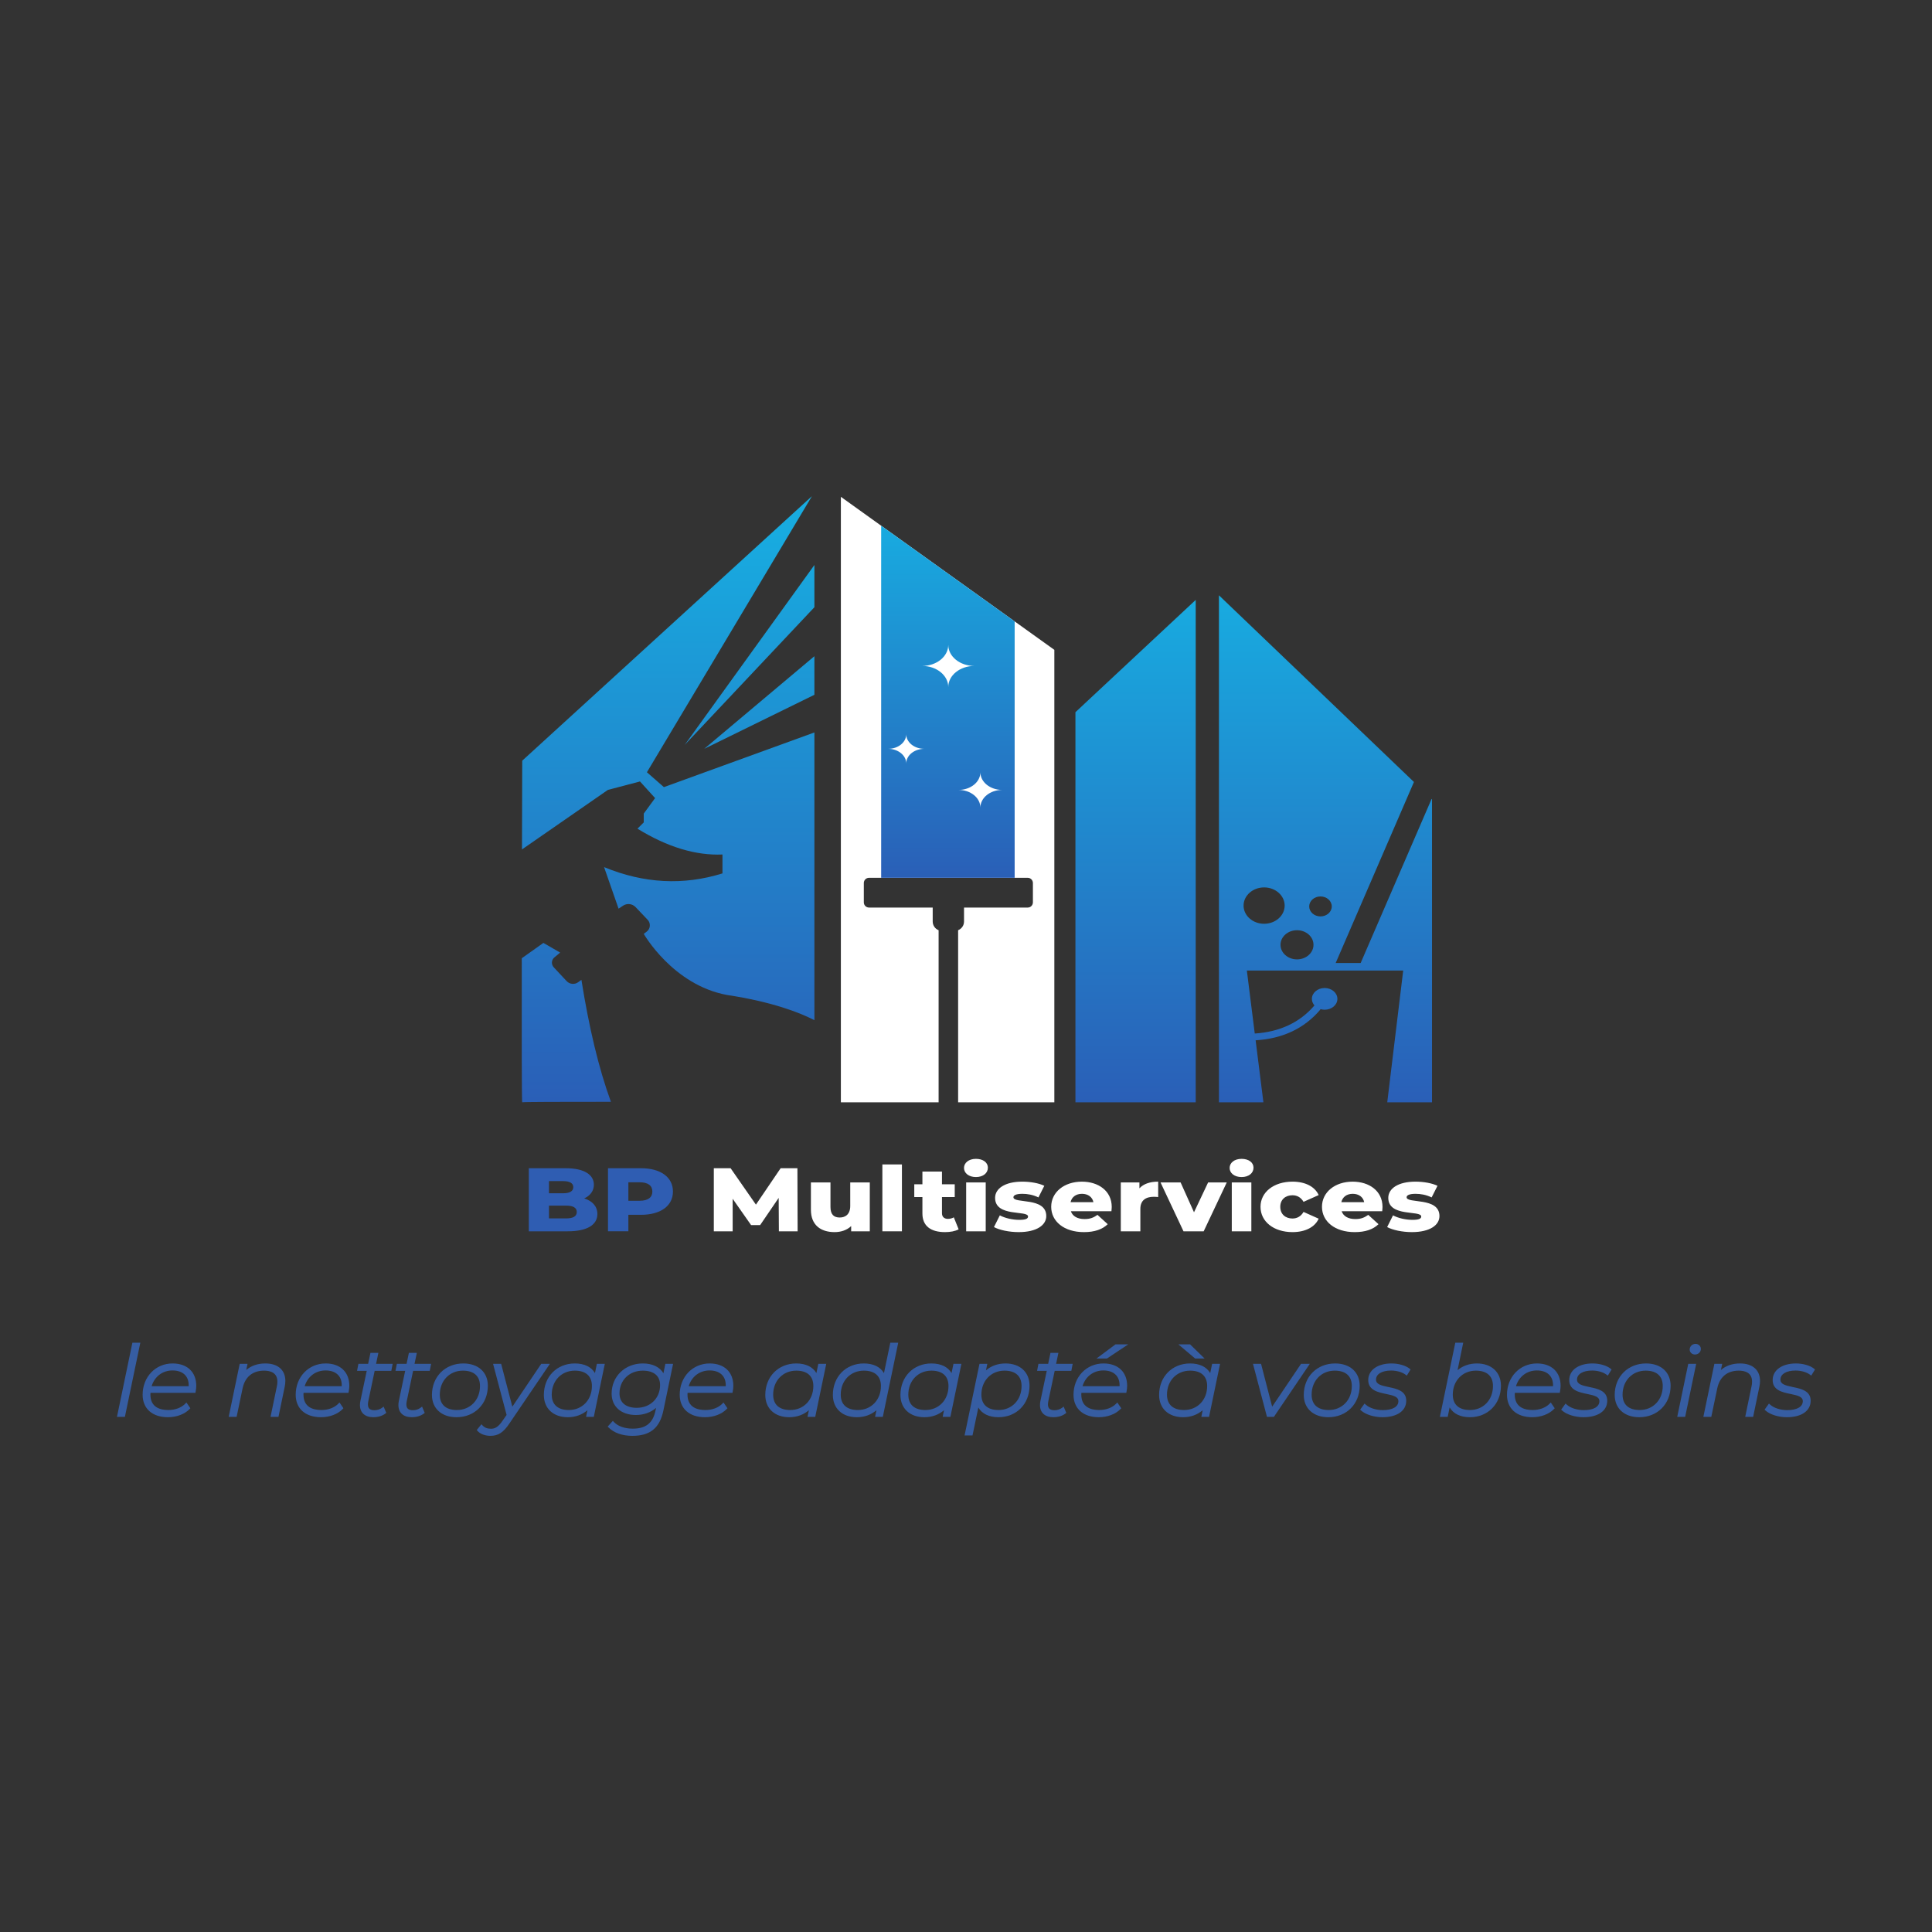 <svg xmlns="http://www.w3.org/2000/svg" xmlns:xlink="http://www.w3.org/1999/xlink" id="Calque_1" x="0px" y="0px" viewBox="0 0 512 512" style="enable-background:new 0 0 512 512;" xml:space="preserve"><rect x="0" y="0" width="512" height="512" fill="#333333" stroke="none"/><g></g><g>	<linearGradient id="SVGID_1_" gradientUnits="userSpaceOnUse" x1="332.25" y1="292.121" x2="332.25" y2="157.761">		<stop offset="0" style="stop-color:#2A5FB7"></stop>		<stop offset="1" style="stop-color:#18ABE0"></stop>	</linearGradient>	<path style="fill:url(#SVGID_1_);" d="M285.002,188.737v103.383h31.876V158.98L285.002,188.737z M379.392,211.715l-18.8,43.486  h-6.62l20.737-47.968l-51.678-49.472v134.359h11.785l-2.062-16.43c7.14-0.422,12.871-3.126,17.049-8.025l0.072-0.087l0.072-0.148  c0.342,0.106,0.714,0.16,1.098,0.16c1.865,0,3.38-1.288,3.38-2.879c0-1.588-1.515-2.879-3.38-2.879c-1.865,0-3.38,1.291-3.38,2.879  c0,0.642,0.247,1.234,0.665,1.717l-0.046,0.095c-3.844,4.463-9.172,6.95-15.758,7.372l-2.093-16.692h41.432l-4.227,34.918h11.861  v-80.303L379.392,211.715z M335.001,244.81c-3.004,0-5.442-2.157-5.442-4.816c0-2.662,2.438-4.82,5.442-4.82  c3.008,0,5.446,2.157,5.446,4.82C340.448,242.653,338.009,244.81,335.001,244.81z M343.721,254.248  c-2.415,0-4.371-1.732-4.371-3.866c0-2.134,1.956-3.866,4.371-3.866c2.412,0,4.368,1.732,4.368,3.866  C348.089,252.516,346.133,254.248,343.721,254.248z M349.942,242.858c-1.648,0-2.989-1.185-2.989-2.647  c0-1.458,1.341-2.643,2.989-2.643c1.652,0,2.989,1.185,2.989,2.643C352.931,241.673,351.595,242.858,349.942,242.858z"></path>	<g>		<path style="fill:#FFFFFF;" d="M279.411,172.216v119.904h-25.499v-45.606c0.915-0.361,1.565-1.253,1.565-2.298v-3.703h16.878   c0.76,0,1.375-0.615,1.375-1.375v-5.135c0-0.76-0.615-1.375-1.375-1.375h-42.058c-0.76,0-1.375,0.615-1.375,1.375v5.135   c0,0.76,0.615,1.375,1.375,1.375h16.878v3.703c0,1.044,0.649,1.937,1.565,2.302v45.602h-25.902V131.662l10.68,7.657l35.378,25.359   L279.411,172.216z"></path>					<linearGradient id="SVGID_00000065785336875729849040000013600860217562570636_" gradientUnits="userSpaceOnUse" x1="251.206" y1="232.63" x2="251.206" y2="139.319">			<stop offset="0" style="stop-color:#2A5FB7"></stop>			<stop offset="1" style="stop-color:#18ABE0"></stop>		</linearGradient>		<path style="fill:url(#SVGID_00000065785336875729849040000013600860217562570636_);" d="M233.517,139.318v93.311h35.378v-67.953   L233.517,139.318z M241.561,199.584c-0.866,0.699-1.401,1.671-1.401,2.742c0-2.142-2.146-3.878-4.785-3.878   c1.318,0,2.518-0.433,3.384-1.132c0.866-0.703,1.401-1.667,1.401-2.738c0,1.071,0.536,2.036,1.401,2.738   c0.866,0.699,2.066,1.132,3.388,1.132C243.627,198.448,242.427,198.881,241.561,199.584z M251.299,182.079   c0-3.092-3.099-5.598-6.912-5.598c1.903,0,3.635-0.627,4.888-1.637c1.25-1.01,2.024-2.408,2.024-3.954   c0,1.546,0.771,2.943,2.024,3.954c1.25,1.01,2.981,1.637,4.892,1.637c-1.91,0-3.642,0.627-4.892,1.641   C252.07,179.132,251.299,180.534,251.299,182.079z M261.5,210.708c-1.044,0.847-1.69,2.02-1.69,3.312   c0-2.586-2.59-4.683-5.78-4.683c1.591,0,3.042-0.524,4.087-1.371c1.044-0.843,1.694-2.013,1.694-3.308   c0,1.295,0.646,2.465,1.69,3.308c1.048,0.847,2.495,1.371,4.094,1.371C263.995,209.337,262.548,209.861,261.5,210.708z"></path>	</g>			<linearGradient id="SVGID_00000065761975300806263690000016547293509533232550_" gradientUnits="userSpaceOnUse" x1="150.082" y1="291.622" x2="150.082" y2="141.033">		<stop offset="0" style="stop-color:#2A5FB7"></stop>		<stop offset="1" style="stop-color:#18ABE0"></stop>	</linearGradient>	<path style="fill:url(#SVGID_00000065761975300806263690000016547293509533232550_);" d="M154.079,259.663  c2.005,12.583,4.577,23.46,7.82,32.328c-13.129-0.004-23.403,0.027-23.505,0.129c-0.133,0.133-0.144-18.063-0.118-38.173  l5.727-4.068l4.444,2.567l-1.531,1.272c-0.798,0.668-0.874,1.872-0.163,2.632l3.407,3.65c0.805,0.866,2.134,0.987,3.084,0.281  L154.079,259.663z"></path>			<linearGradient id="SVGID_00000136398098015908497320000009340103572944202149_" gradientUnits="userSpaceOnUse" x1="198.637" y1="291.622" x2="198.637" y2="141.033">		<stop offset="0" style="stop-color:#2A5FB7"></stop>		<stop offset="1" style="stop-color:#18ABE0"></stop>	</linearGradient>	<polygon style="fill:url(#SVGID_00000136398098015908497320000009340103572944202149_);" points="215.826,149.729 215.826,160.917   181.447,197.415  "></polygon>			<linearGradient id="SVGID_00000143585371066116748070000010614369344467350706_" gradientUnits="userSpaceOnUse" x1="201.223" y1="291.622" x2="201.223" y2="141.033">		<stop offset="0" style="stop-color:#2A5FB7"></stop>		<stop offset="1" style="stop-color:#18ABE0"></stop>	</linearGradient>	<polygon style="fill:url(#SVGID_00000143585371066116748070000010614369344467350706_);" points="186.62,198.452 215.826,173.899   215.826,184.126  "></polygon>			<linearGradient id="SVGID_00000181796107932389758310000000616161127733778601_" gradientUnits="userSpaceOnUse" x1="177.078" y1="291.622" x2="177.078" y2="141.033">		<stop offset="0" style="stop-color:#2A5FB7"></stop>		<stop offset="1" style="stop-color:#18ABE0"></stop>	</linearGradient>	<path style="fill:url(#SVGID_00000181796107932389758310000000616161127733778601_);" d="M175.94,208.597l39.886-14.489v76.247  c-3.832-1.971-11.101-4.854-23.198-6.684C178.276,261,170.6,247.48,170.6,247.48l0.775-0.581c1.01-0.756,1.132-2.222,0.266-3.137  l-3.202-3.369c-0.874-0.919-2.279-1.075-3.335-0.372l-1.177,0.786l-3.84-11.014c10.6,4.371,21.056,4.877,31.375,1.667v-5.006  c-7.053,0.296-14.554-1.941-22.529-6.844l1.667-1.667v-2.336l3.004-4.102l-4.003-4.409l-8.511,2.241l-22.761,15.773  c0.03-13.437,0.065-23.521,0.065-23.521l76.779-70.102l-43.737,73.171L175.94,208.597z"></path>	<g>		<g>			<path style="fill:#2F5DB2;" d="M158.311,321.723c0,2.89-2.728,4.585-7.858,4.585H140.14v-16.717h9.767    c5.02,0,7.476,1.791,7.476,4.37c0,1.6-0.928,2.89-2.565,3.63C156.974,318.26,158.311,319.693,158.311,321.723z M145.488,313.006    v3.224h3.711c1.801,0,2.728-0.549,2.728-1.624c0-1.051-0.928-1.6-2.728-1.6H145.488z M152.854,321.197    c0-1.146-0.982-1.695-2.838-1.695h-4.529v3.391h4.529C151.872,322.893,152.854,322.344,152.854,321.197z"></path>			<path style="fill:#2F5DB2;" d="M178.338,315.776c0,3.797-3.274,6.162-8.485,6.162h-3.329v4.37h-5.402v-16.717h8.731    C175.064,309.591,178.338,311.955,178.338,315.776z M172.881,315.776c0-1.553-1.119-2.46-3.356-2.46h-3.001v4.896h3.001    C171.762,318.212,172.881,317.305,172.881,315.776z"></path>		</g>		<g>			<path style="fill:#FFFFFF;" d="M206.414,326.308l-0.055-8.86l-4.911,7.212h-2.401l-4.884-6.973v8.621h-4.993v-16.717h4.447    l6.712,9.648l6.548-9.648h4.447l0.055,16.717H206.414z"></path>			<path style="fill:#FFFFFF;" d="M230.506,313.364v12.944h-4.938v-1.385c-1.119,1.075-2.701,1.6-4.393,1.6    c-3.629,0-6.275-1.815-6.275-5.923v-7.236h5.184v6.496c0,2.006,0.9,2.794,2.455,2.794c1.528,0,2.783-0.883,2.783-3.057v-6.233    H230.506z"></path>			<path style="fill:#FFFFFF;" d="M233.835,308.588h5.184v17.72h-5.184V308.588z"></path>			<path style="fill:#FFFFFF;" d="M254.051,325.783c-0.901,0.502-2.237,0.741-3.602,0.741c-3.792,0-6.002-1.624-6.002-4.944v-4.346    h-2.155v-3.391h2.155v-3.367h5.184v3.367h3.383v3.391h-3.383v4.299c0,0.955,0.628,1.481,1.555,1.481    c0.573,0,1.146-0.143,1.582-0.406L254.051,325.783z"></path>			<path style="fill:#FFFFFF;" d="M255.47,309.519c0-1.361,1.255-2.412,3.165-2.412c1.91,0,3.165,0.979,3.165,2.34    c0,1.433-1.255,2.484-3.165,2.484C256.725,311.931,255.47,310.881,255.47,309.519z M256.043,313.364h5.184v12.944h-5.184V313.364    z"></path>			<path style="fill:#FFFFFF;" d="M263.41,325.186l1.555-3.105c1.364,0.74,3.356,1.194,5.157,1.194c1.746,0,2.319-0.334,2.319-0.883    c0-1.744-8.731,0.239-8.731-4.944c0-2.436,2.565-4.299,7.203-4.299c2.074,0,4.365,0.382,5.839,1.099l-1.555,3.081    c-1.473-0.717-2.947-0.955-4.256-0.955c-1.746,0-2.374,0.43-2.374,0.907c0,1.791,8.704-0.143,8.704,4.991    c0,2.388-2.51,4.251-7.312,4.251C267.448,326.523,264.856,325.974,263.41,325.186z"></path>			<path style="fill:#FFFFFF;" d="M294.541,320.983h-10.75c0.437,1.313,1.719,2.078,3.628,2.078c1.446,0,2.401-0.358,3.411-1.122    l2.728,2.483c-1.419,1.385-3.492,2.102-6.303,2.102c-5.266,0-8.676-2.842-8.676-6.711c0-3.893,3.465-6.663,8.131-6.663    c4.365,0,7.912,2.436,7.912,6.711C294.623,320.194,294.568,320.624,294.541,320.983z M283.709,318.594h6.057    c-0.273-1.361-1.419-2.221-3.029-2.221C285.128,316.373,284.009,317.233,283.709,318.594z"></path>			<path style="fill:#FFFFFF;" d="M306.928,313.149v4.084c-0.464-0.048-0.792-0.072-1.174-0.072c-2.101,0-3.547,0.932-3.547,3.2    v5.947h-5.184v-12.944h4.938v1.553C303.027,313.746,304.745,313.149,306.928,313.149z"></path>			<path style="fill:#FFFFFF;" d="M325.1,313.364l-6.112,12.944h-5.348l-6.084-12.944h5.32l3.547,7.905l3.738-7.905H325.1z"></path>			<path style="fill:#FFFFFF;" d="M325.864,309.519c0-1.361,1.255-2.412,3.165-2.412c1.91,0,3.165,0.979,3.165,2.34    c0,1.433-1.255,2.484-3.165,2.484C327.119,311.931,325.864,310.881,325.864,309.519z M326.436,313.364h5.184v12.944h-5.184    V313.364z"></path>			<path style="fill:#FFFFFF;" d="M334.049,319.812c0-3.893,3.52-6.663,8.485-6.663c3.356,0,5.921,1.313,6.93,3.558l-4.011,1.791    c-0.709-1.218-1.746-1.743-2.946-1.743c-1.801,0-3.22,1.099-3.22,3.057c0,2.006,1.419,3.105,3.22,3.105    c1.2,0,2.237-0.526,2.946-1.744l4.011,1.791c-1.01,2.245-3.574,3.559-6.93,3.559    C337.568,326.523,334.049,323.753,334.049,319.812z"></path>			<path style="fill:#FFFFFF;" d="M366.299,320.983h-10.75c0.437,1.313,1.719,2.078,3.628,2.078c1.446,0,2.401-0.358,3.411-1.122    l2.728,2.483c-1.419,1.385-3.492,2.102-6.303,2.102c-5.266,0-8.676-2.842-8.676-6.711c0-3.893,3.465-6.663,8.131-6.663    c4.365,0,7.912,2.436,7.912,6.711C366.381,320.194,366.326,320.624,366.299,320.983z M355.467,318.594h6.057    c-0.273-1.361-1.419-2.221-3.029-2.221C356.886,316.373,355.767,317.233,355.467,318.594z"></path>			<path style="fill:#FFFFFF;" d="M367.609,325.186l1.555-3.105c1.364,0.74,3.356,1.194,5.157,1.194    c1.746,0,2.319-0.334,2.319-0.883c0-1.744-8.731,0.239-8.731-4.944c0-2.436,2.565-4.299,7.203-4.299    c2.074,0,4.365,0.382,5.839,1.099l-1.555,3.081c-1.473-0.717-2.947-0.955-4.256-0.955c-1.746,0-2.374,0.43-2.374,0.907    c0,1.791,8.704-0.143,8.704,4.991c0,2.388-2.51,4.251-7.312,4.251C371.647,326.523,369.055,325.974,367.609,325.186z"></path>		</g>	</g>	<g>		<polygon style="fill:#365DA2;" points="31,375.474 33.102,375.474 37.187,355.833 35.085,355.833   "></polygon>		<path style="fill:#365DA2;" d="M45.74,361.33c-4.527,0-7.941,3.566-7.941,8.294c0,3.671,2.565,5.952,6.694,5.952   c2.301,0,4.446-0.804,5.739-2.152l0.214-0.223l-1.047-1.528l-0.323,0.333c-1.029,1.059-2.66,1.666-4.476,1.666   c-2.163,0-4.741-0.711-4.741-4.099c0-0.152,0.008-0.305,0.021-0.46h11.908l0.057-0.311c0.113-0.615,0.166-1.105,0.166-1.545   C52.009,363.601,49.607,361.33,45.74,361.33z M45.713,363.184c2.686,0,4.29,1.456,4.29,3.895c0,0.099,0,0.191-0.002,0.282h-9.818   C40.945,364.807,43.07,363.184,45.713,363.184z"></path>		<path style="fill:#365DA2;" d="M70.332,361.33c-2.041,0-3.77,0.596-5.076,1.737l0.344-1.635h-2.077l-2.917,14.043h2.102   l1.576-7.529c0.633-3.038,2.659-4.711,5.704-4.711c1.606,0,3.52,0.504,3.52,2.903c0,0.46-0.037,0.814-0.125,1.195l-1.687,8.142   h2.102l1.654-7.987c0.111-0.531,0.167-1.046,0.167-1.528C75.62,363.06,73.643,361.33,70.332,361.33z"></path>		<path style="fill:#365DA2;" d="M86.303,361.33c-4.527,0-7.941,3.566-7.941,8.294c0,3.671,2.565,5.952,6.694,5.952   c2.301,0,4.446-0.804,5.739-2.152l0.214-0.223l-1.047-1.528l-0.323,0.333c-1.029,1.059-2.66,1.666-4.476,1.666   c-2.163,0-4.741-0.711-4.741-4.099c0-0.152,0.008-0.305,0.021-0.46H92.35l0.057-0.311c0.113-0.615,0.166-1.105,0.166-1.545   C92.572,363.601,90.17,361.33,86.303,361.33z M86.276,363.184c2.686,0,4.29,1.456,4.29,3.895c0,0.099,0,0.191-0.002,0.282h-9.818   C81.507,364.807,83.633,363.184,86.276,363.184z"></path>		<path style="fill:#365DA2;" d="M100.274,358.53h-2.103l-0.61,2.901h-2.579l-0.359,1.854h2.566l-1.68,7.986   c-0.079,0.352-0.115,0.702-0.115,1.101c0,2.006,1.322,3.204,3.537,3.204c1.257,0,2.395-0.345,3.204-0.97l0.231-0.179l-0.702-1.661   l-0.389,0.295c-0.561,0.426-1.28,0.661-2.025,0.661c-1.205,0-1.743-0.471-1.743-1.528c0-0.29,0.031-0.563,0.098-0.864l1.688-8.045   h4.409l0.36-1.854h-4.397L100.274,358.53z"></path>		<path style="fill:#365DA2;" d="M110.461,358.53h-2.103l-0.61,2.901h-2.578l-0.359,1.854h2.566l-1.68,7.986   c-0.079,0.352-0.115,0.702-0.115,1.101c0,2.006,1.322,3.204,3.537,3.204c1.257,0,2.395-0.345,3.204-0.97l0.231-0.179l-0.702-1.661   l-0.389,0.295c-0.561,0.426-1.28,0.661-2.025,0.661c-1.205,0-1.743-0.471-1.743-1.528c0-0.29,0.031-0.563,0.098-0.864l1.688-8.045   h4.409l0.359-1.854h-4.397L110.461,358.53z"></path>		<path style="fill:#365DA2;" d="M129.289,367.232c0-3.585-2.555-5.902-6.508-5.902c-4.816,0-8.312,3.509-8.312,8.345   c0,3.585,2.555,5.902,6.508,5.902C125.793,375.576,129.289,372.067,129.289,367.232z M121.083,373.671   c-2.92,0-4.528-1.447-4.528-4.073c0-3.687,2.574-6.363,6.12-6.363c2.92,0,4.528,1.447,4.528,4.074   C127.203,370.995,124.629,373.671,121.083,373.671z"></path>		<path style="fill:#365DA2;" d="M143.431,361.432l-7.655,11.354l-2.966-11.354h-2.14l3.584,13.539l-1.069,1.538   c-1.199,1.763-2.099,2.124-3.082,2.124c-0.95,0-1.675-0.284-2.215-0.87l-0.297-0.322l-1.249,1.528l0.21,0.242   c0.697,0.803,2.007,1.301,3.417,1.301c2.061,0,3.419-0.88,5.01-3.246l10.749-15.836H143.431z"></path>		<path style="fill:#365DA2;" d="M157.67,363.88c-0.975-1.655-2.826-2.55-5.336-2.55c-4.755,0-8.206,3.509-8.206,8.345   c0,3.585,2.492,5.902,6.349,5.902c2.016,0,3.819-0.652,5.2-1.858l-0.359,1.757h2.048l2.917-14.043h-2.102L157.67,363.88z    M150.743,373.671c-2.92,0-4.528-1.447-4.528-4.073c0-3.687,2.574-6.363,6.12-6.363c2.92,0,4.528,1.447,4.528,4.074   C156.863,370.995,154.289,373.671,150.743,373.671z"></path>		<path style="fill:#365DA2;" d="M175.816,363.933c-0.984-1.67-2.911-2.604-5.468-2.604c-4.708,0-8.259,3.434-8.259,7.989   c0,3.446,2.523,5.672,6.429,5.672c2.072,0,3.927-0.662,5.348-1.887l-0.148,0.694c-0.679,3.327-2.544,4.811-6.048,4.811   c-2.119,0-3.932-0.642-4.975-1.762l-0.283-0.303l-1.368,1.518l0.256,0.255c1.421,1.417,3.645,2.198,6.264,2.198   c4.753,0,7.297-2.087,8.251-6.766l2.562-12.315h-2.051L175.816,363.933z M168.756,373.086c-2.911,0-4.581-1.392-4.581-3.819   c0-3.496,2.596-6.033,6.173-6.033c2.911,0,4.581,1.392,4.581,3.819C174.929,370.549,172.333,373.086,168.756,373.086z"></path>		<path style="fill:#365DA2;" d="M188.07,361.33c-4.527,0-7.941,3.566-7.941,8.294c0,3.671,2.565,5.952,6.694,5.952   c2.301,0,4.446-0.804,5.739-2.152l0.214-0.223l-1.047-1.528l-0.323,0.333c-1.029,1.059-2.66,1.666-4.476,1.666   c-2.163,0-4.741-0.711-4.741-4.099c0-0.152,0.008-0.305,0.021-0.46h11.908l0.057-0.311c0.111-0.605,0.165-1.111,0.165-1.545   C194.339,363.601,191.937,361.33,188.07,361.33z M188.043,363.184c2.686,0,4.29,1.456,4.29,3.895c0,0.099,0,0.191-0.002,0.282   h-9.818C183.274,364.807,185.4,363.184,188.043,363.184z"></path>		<path style="fill:#365DA2;" d="M216.353,363.88c-0.975-1.655-2.826-2.55-5.336-2.55c-4.755,0-8.206,3.509-8.206,8.345   c0,3.585,2.492,5.902,6.349,5.902c2.016,0,3.818-0.652,5.2-1.858l-0.359,1.757h2.048l2.917-14.043h-2.102L216.353,363.88z    M209.425,373.671c-2.92,0-4.528-1.447-4.528-4.073c0-3.687,2.574-6.363,6.12-6.363c2.92,0,4.528,1.447,4.528,4.074   C215.546,370.995,212.972,373.671,209.425,373.671z"></path>		<path style="fill:#365DA2;" d="M234.261,363.897c-0.974-1.666-2.825-2.567-5.337-2.567c-4.755,0-8.206,3.509-8.206,8.345   c0,3.585,2.492,5.902,6.349,5.902c2.016,0,3.819-0.652,5.2-1.858l-0.359,1.757h2.048l4.085-19.641h-2.103L234.261,363.897z    M227.333,373.671c-2.92,0-4.528-1.447-4.528-4.073c0-3.687,2.574-6.363,6.12-6.363c2.92,0,4.528,1.447,4.528,4.074   C233.453,370.995,230.879,373.671,227.333,373.671z"></path>		<path style="fill:#365DA2;" d="M252.168,363.88c-0.975-1.655-2.826-2.55-5.336-2.55c-4.755,0-8.206,3.509-8.206,8.345   c0,3.585,2.492,5.902,6.349,5.902c2.016,0,3.818-0.652,5.2-1.858l-0.359,1.757h2.048l2.917-14.043h-2.103L252.168,363.88z    M245.24,373.671c-2.92,0-4.528-1.447-4.528-4.073c0-3.687,2.574-6.363,6.12-6.363c2.92,0,4.528,1.447,4.528,4.074   C251.36,370.995,248.786,373.671,245.24,373.671z"></path>		<path style="fill:#365DA2;" d="M266.463,361.33c-2.008,0-3.8,0.643-5.171,1.833l0.357-1.731h-2.075l-3.952,18.979h2.102   l1.547-7.396c0.984,1.661,2.835,2.561,5.334,2.561c4.77,0,8.233-3.509,8.233-8.344C272.839,363.646,270.337,361.33,266.463,361.33   z M264.633,373.671c-2.937,0-4.555-1.447-4.555-4.073c0-3.687,2.574-6.363,6.12-6.363c2.92,0,4.528,1.447,4.528,4.074   C270.726,370.995,268.163,373.671,264.633,373.671z"></path>		<path style="fill:#365DA2;" d="M280.487,358.53h-2.103l-0.61,2.901h-2.578l-0.36,1.854h2.566l-1.681,7.986   c-0.078,0.353-0.115,0.703-0.115,1.101c0,2.006,1.322,3.204,3.537,3.204c1.257,0,2.395-0.345,3.204-0.97l0.231-0.179l-0.702-1.661   l-0.389,0.295c-0.561,0.426-1.281,0.661-2.025,0.661c-1.205,0-1.743-0.471-1.743-1.528c0-0.289,0.031-0.562,0.098-0.864   l1.688-8.045h4.409l0.359-1.854h-4.397L280.487,358.53z"></path>		<path style="fill:#365DA2;" d="M292.435,361.33c-4.527,0-7.941,3.566-7.941,8.294c0,3.671,2.565,5.952,6.694,5.952   c2.301,0,4.446-0.804,5.74-2.152l0.214-0.223l-1.047-1.528l-0.323,0.333c-1.029,1.059-2.661,1.666-4.477,1.666   c-2.163,0-4.74-0.711-4.74-4.099c0-0.152,0.009-0.306,0.02-0.46h11.908l0.057-0.311c0.111-0.604,0.165-1.11,0.165-1.545   C298.705,363.601,296.303,361.33,292.435,361.33z M292.409,363.184c2.686,0,4.289,1.456,4.289,3.895c0,0.099,0,0.191-0.002,0.282   h-9.818C287.64,364.807,289.765,363.184,292.409,363.184z"></path>		<polygon style="fill:#365DA2;" points="290.573,360.028 293.346,360.028 298.998,356.266 295.626,356.266   "></polygon>		<path style="fill:#365DA2;" d="M320.719,363.88c-0.975-1.655-2.826-2.55-5.336-2.55c-4.755,0-8.206,3.509-8.206,8.345   c0,3.585,2.492,5.902,6.349,5.902c2.016,0,3.819-0.651,5.2-1.858l-0.359,1.757h2.047l2.917-14.043h-2.102L320.719,363.88z    M313.791,373.671c-2.92,0-4.529-1.447-4.529-4.073c0-3.687,2.574-6.363,6.12-6.363c2.92,0,4.528,1.447,4.528,4.074   C319.911,370.995,317.337,373.671,313.791,373.671z"></path>		<polygon style="fill:#365DA2;" points="319.235,360.028 315.378,356.266 312.275,356.266 316.73,360.028   "></polygon>		<polygon style="fill:#365DA2;" points="344.787,361.432 337.134,372.783 334.194,361.432 332.054,361.432 335.756,375.474    337.603,375.474 347.112,361.432   "></polygon>		<path style="fill:#365DA2;" d="M353.824,361.33c-4.816,0-8.312,3.509-8.312,8.345c0,3.585,2.555,5.902,6.508,5.902   c4.816,0,8.312-3.509,8.312-8.344C360.332,363.646,357.778,361.33,353.824,361.33z M352.126,373.671   c-2.92,0-4.529-1.447-4.529-4.073c0-3.687,2.574-6.363,6.12-6.363c2.92,0,4.528,1.447,4.528,4.074   C358.246,370.995,355.672,373.671,352.126,373.671z"></path>		<path style="fill:#365DA2;" d="M368.76,361.33c-3.686,0-6.163,1.768-6.163,4.401c0,2.71,2.62,3.248,4.726,3.68   c2.028,0.417,3.26,0.753,3.26,1.919c0,1.483-1.544,2.369-4.131,2.369c-1.775,0-3.549-0.57-4.52-1.454l-0.315-0.286l-1.164,1.612   l0.25,0.228c1.168,1.064,3.435,1.778,5.642,1.778c3.9,0,6.323-1.676,6.323-4.375c0-2.647-2.595-3.182-4.681-3.611   c-2.073-0.427-3.331-0.773-3.331-1.987c0-1.454,1.569-2.394,3.997-2.394c1.477,0,2.91,0.409,3.833,1.096l0.333,0.247l1.002-1.63   l-0.26-0.21C372.522,361.872,370.637,361.33,368.76,361.33z"></path>		<path style="fill:#365DA2;" d="M391.389,361.33c-1.981,0-3.757,0.627-5.124,1.788l1.504-7.284h-2.101l-4.085,19.641h2.077   l0.51-2.501c0.977,1.689,2.837,2.603,5.362,2.603c4.77,0,8.233-3.509,8.233-8.344C397.765,363.646,395.262,361.33,391.389,361.33z    M389.559,373.671c-2.937,0-4.555-1.447-4.555-4.073c0-3.687,2.574-6.363,6.12-6.363c2.92,0,4.528,1.447,4.528,4.074   C395.652,370.995,393.089,373.671,389.559,373.671z"></path>		<path style="fill:#365DA2;" d="M407.307,361.33c-4.527,0-7.941,3.566-7.941,8.294c0,3.671,2.565,5.952,6.694,5.952   c2.301,0,4.446-0.804,5.74-2.152l0.214-0.223l-1.047-1.528l-0.323,0.333c-1.029,1.059-2.661,1.666-4.477,1.666   c-2.163,0-4.74-0.711-4.74-4.099c0-0.152,0.009-0.306,0.02-0.46h11.908l0.057-0.311c0.111-0.604,0.165-1.11,0.165-1.545   C413.576,363.601,411.174,361.33,407.307,361.33z M407.28,363.184c2.686,0,4.289,1.456,4.289,3.895c0,0.099,0,0.191-0.002,0.282   h-9.818C402.512,364.807,404.637,363.184,407.28,363.184z"></path>		<path style="fill:#365DA2;" d="M422.03,361.33c-3.686,0-6.163,1.768-6.163,4.401c0,2.71,2.62,3.248,4.726,3.68   c2.028,0.417,3.26,0.753,3.26,1.919c0,1.483-1.544,2.369-4.131,2.369c-1.775,0-3.549-0.57-4.52-1.454l-0.315-0.286l-1.164,1.612   l0.25,0.228c1.168,1.064,3.435,1.778,5.642,1.778c3.9,0,6.323-1.676,6.323-4.375c0-2.647-2.595-3.182-4.681-3.611   c-2.073-0.427-3.331-0.773-3.331-1.987c0-1.454,1.569-2.394,3.997-2.394c1.477,0,2.91,0.409,3.833,1.096l0.333,0.247l1.002-1.63   l-0.26-0.21C425.793,361.872,423.908,361.33,422.03,361.33z"></path>		<path style="fill:#365DA2;" d="M436.224,361.33c-4.816,0-8.312,3.509-8.312,8.345c0,3.585,2.555,5.902,6.508,5.902   c4.816,0,8.312-3.509,8.312-8.344C442.732,363.646,440.177,361.33,436.224,361.33z M434.526,373.671   c-2.92,0-4.529-1.447-4.529-4.073c0-3.687,2.574-6.363,6.12-6.363c2.92,0,4.528,1.447,4.528,4.074   C440.646,370.995,438.072,373.671,434.526,373.671z"></path>		<path style="fill:#365DA2;" d="M449.33,356.139c-0.853,0-1.547,0.673-1.547,1.5c0,0.741,0.61,1.321,1.388,1.321   c0.897,0,1.574-0.645,1.574-1.5C450.744,356.731,450.11,356.139,449.33,356.139z"></path>		<polygon style="fill:#365DA2;" points="444.485,375.474 446.588,375.474 449.505,361.432 447.402,361.432   "></polygon>		<path style="fill:#365DA2;" d="M461.135,361.33c-2.041,0-3.77,0.596-5.076,1.738l0.344-1.636h-2.077l-2.917,14.043h2.102   l1.575-7.529c0.633-3.038,2.659-4.711,5.704-4.711c1.606,0,3.52,0.504,3.52,2.903c0,0.46-0.037,0.814-0.125,1.195l-1.686,8.142   h2.103l1.654-7.987c0.111-0.532,0.167-1.046,0.167-1.528C466.423,363.06,464.446,361.33,461.135,361.33z"></path>		<path style="fill:#365DA2;" d="M475.832,363.209c1.477,0,2.91,0.409,3.833,1.096l0.333,0.247l1.002-1.63l-0.26-0.21   c-1.04-0.84-2.924-1.382-4.802-1.382c-3.686,0-6.163,1.768-6.163,4.401c0,2.71,2.62,3.248,4.726,3.68   c2.028,0.417,3.26,0.753,3.26,1.919c0,1.483-1.544,2.369-4.131,2.369c-1.775,0-3.549-0.57-4.52-1.454l-0.315-0.286l-1.164,1.612   l0.25,0.228c1.168,1.064,3.435,1.778,5.642,1.778c3.9,0,6.323-1.676,6.323-4.375c0-2.647-2.595-3.182-4.681-3.611   c-2.073-0.427-3.331-0.773-3.331-1.987C471.835,364.149,473.404,363.209,475.832,363.209z"></path>	</g></g><g></g><g></g><g></g><g></g><g></g><g></g><g></g><g></g><g></g><g></g><g></g><g></g><g></g><g></g><g></g></svg>